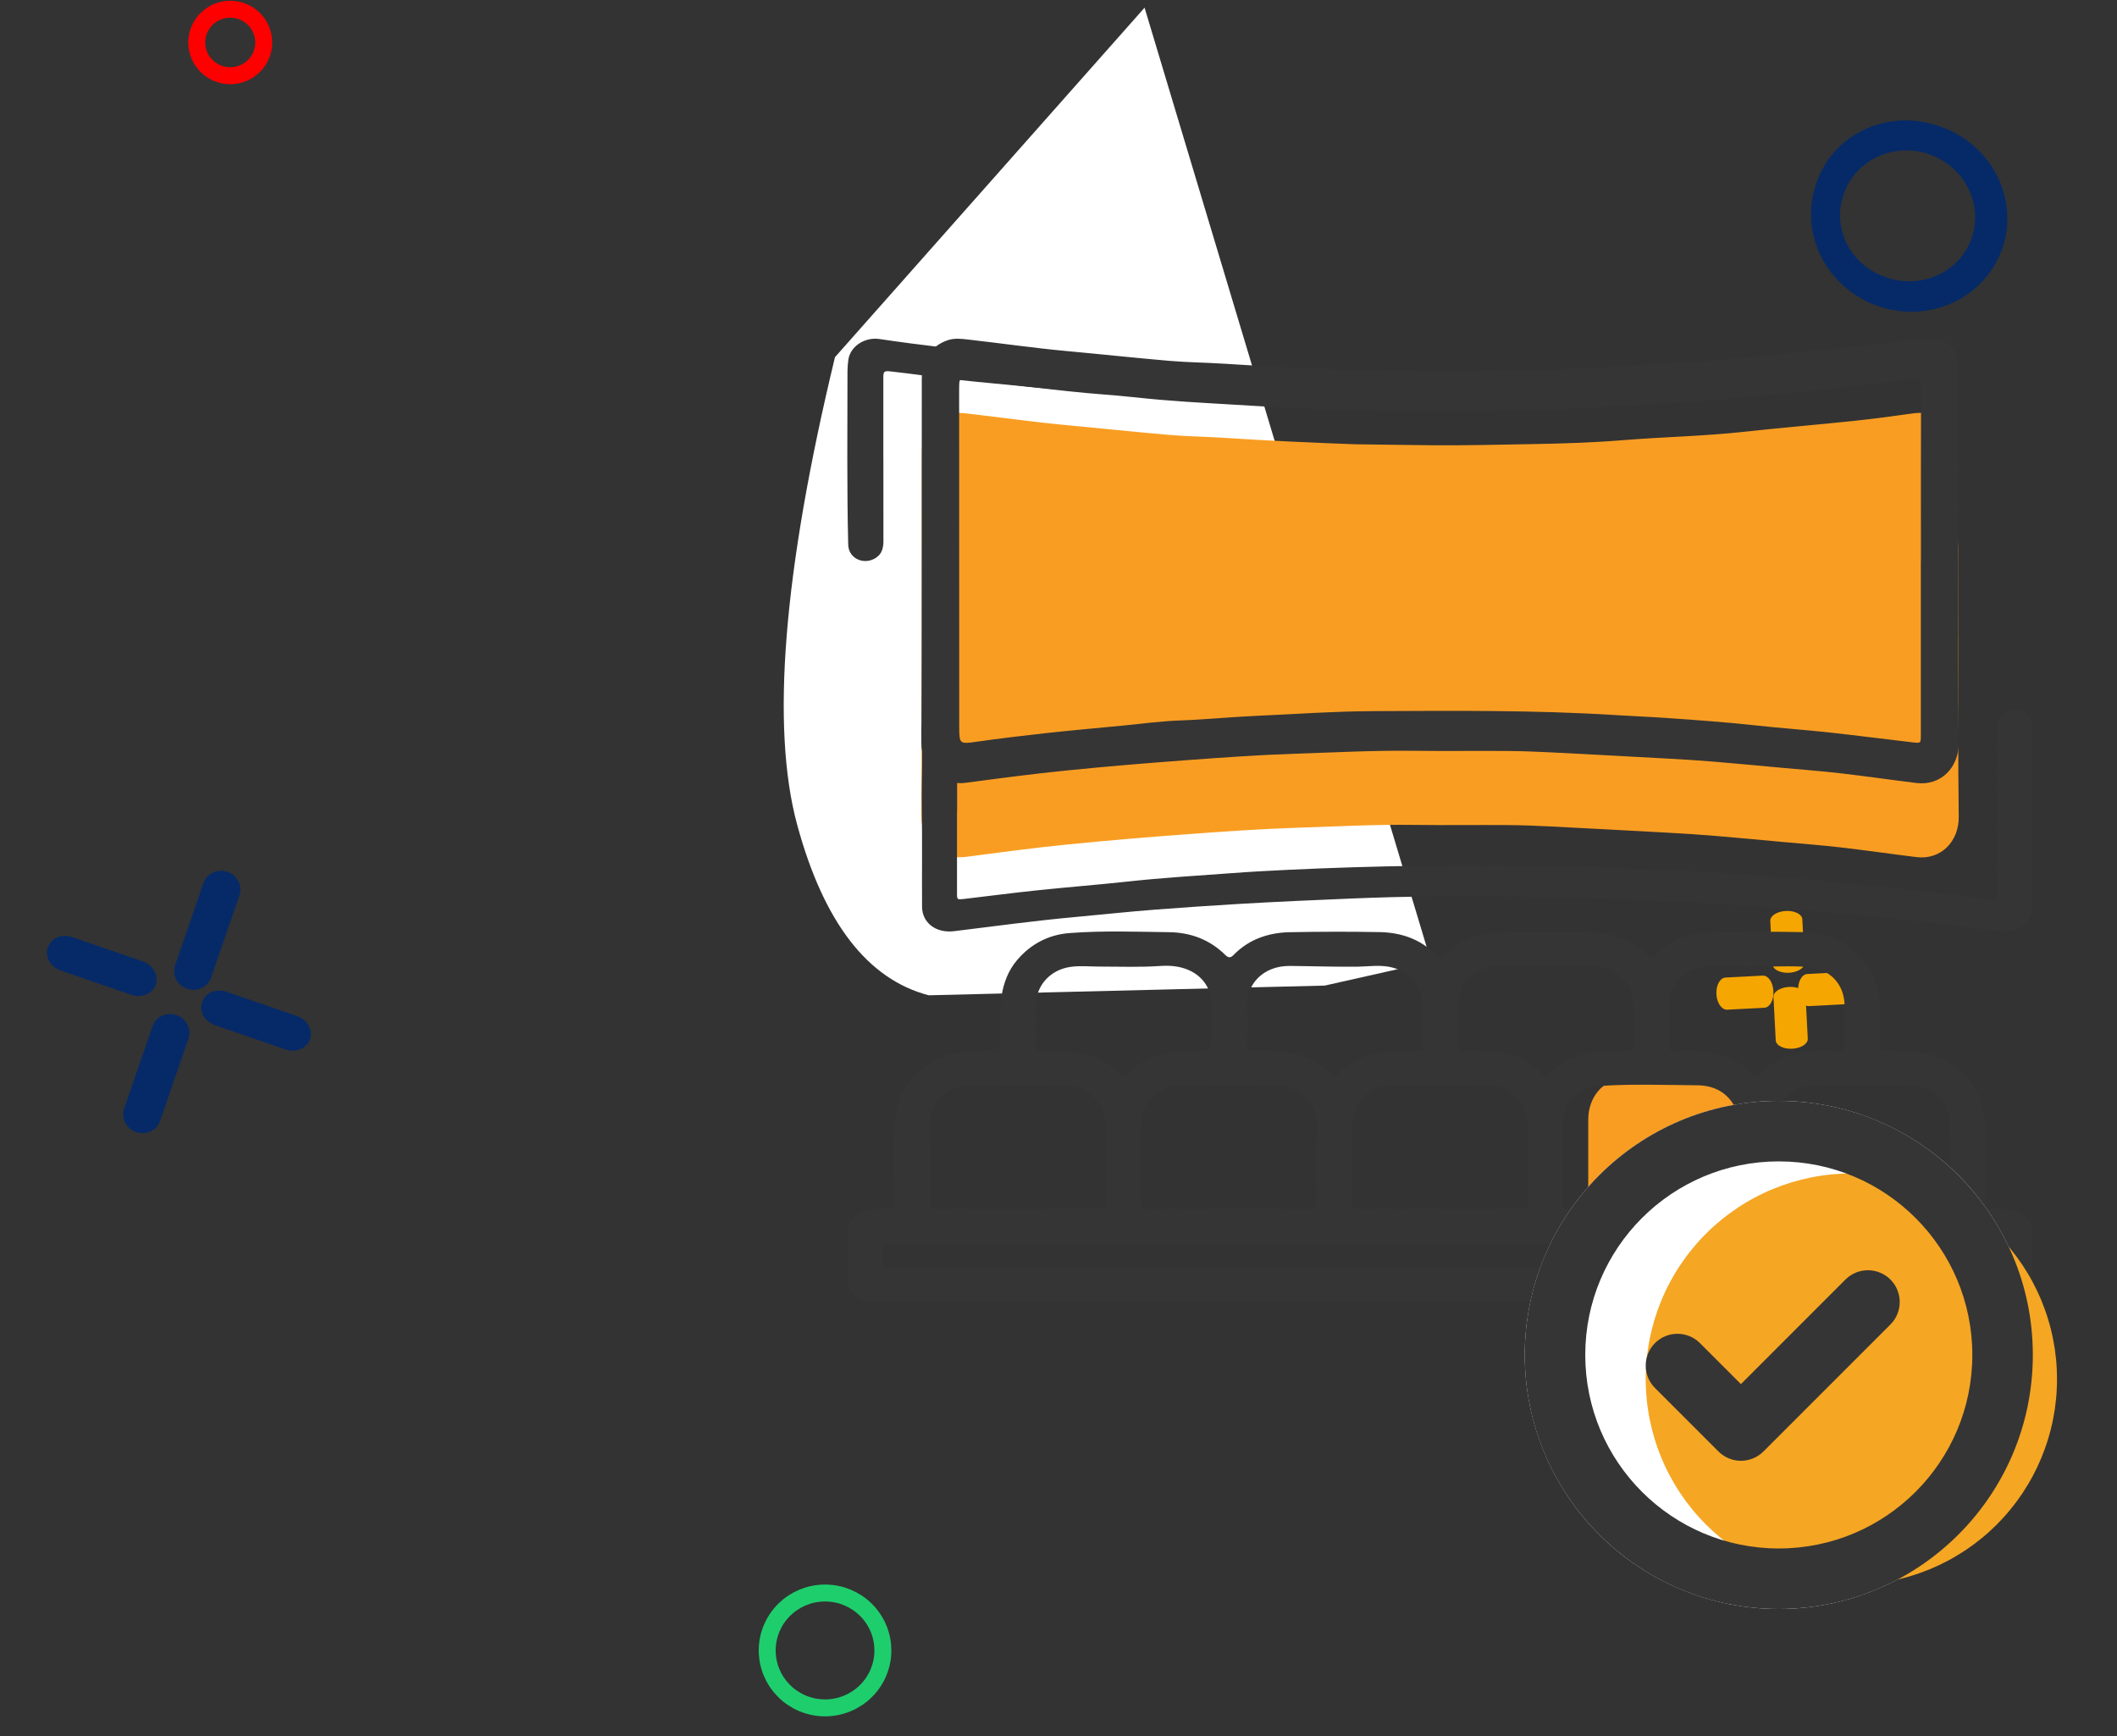 <?xml version="1.0" encoding="utf-8" ?>
<svg xmlns="http://www.w3.org/2000/svg" xmlns:xlink="http://www.w3.org/1999/xlink" width="50" height="41">
	<rect width="100%" height="100%" fill="#333333" stroke="none"/>
	<path fill="#062A67" transform="matrix(-0.946 -0.326 0.326 -0.946 46.561 7.989)" d="M2.436 4.483C1.486 4.526 0.605 4.008 0.21 3.174C-0.185 2.34 -0.013 1.358 0.643 0.695C1.299 0.032 2.308 -0.18 3.191 0.161C4.073 0.501 4.652 1.326 4.652 2.243C4.68 3.45 3.689 4.452 2.436 4.483L2.436 4.483ZM2.436 0.705C1.784 0.675 1.179 1.031 0.908 1.603C0.638 2.176 0.755 2.849 1.205 3.304C1.656 3.76 2.348 3.905 2.954 3.671C3.56 3.437 3.957 2.872 3.957 2.243C3.976 1.413 3.296 0.726 2.436 0.705L2.436 0.705Z"/>
	<path fill="#062A67" transform="matrix(-0.946 -0.326 0.326 -0.946 6.212 27.77)" d="M3.617 2.467L3.617 0.454C3.624 0.294 3.54 0.143 3.398 0.061C3.256 -0.02 3.08 -0.02 2.938 0.061C2.796 0.143 2.712 0.294 2.719 0.454L2.719 2.467C2.712 2.627 2.796 2.778 2.938 2.86C3.08 2.942 3.256 2.942 3.398 2.86C3.54 2.778 3.624 2.627 3.617 2.467L3.617 2.467ZM3.581 6.056L3.581 4.044C3.588 3.884 3.504 3.733 3.362 3.651C3.22 3.569 3.044 3.569 2.902 3.651C2.76 3.733 2.676 3.884 2.683 4.044L2.683 6.056C2.676 6.216 2.76 6.367 2.902 6.449C3.044 6.531 3.22 6.531 3.362 6.449C3.504 6.367 3.588 6.216 3.581 6.056L3.581 6.056ZM6.557 3.443C6.563 3.218 6.361 3.031 6.105 3.026L4.314 3.026C4.061 3.037 3.863 3.22 3.863 3.443C3.863 3.666 4.061 3.849 4.314 3.86L6.105 3.86C6.361 3.855 6.563 3.668 6.557 3.443L6.557 3.443ZM2.694 3.409C2.7 3.184 2.498 2.998 2.243 2.992L0.45 2.992C0.198 3.003 0 3.187 0 3.409C0 3.632 0.198 3.815 0.45 3.827L2.24 3.827C2.363 3.824 2.48 3.779 2.565 3.701C2.65 3.623 2.697 3.518 2.694 3.41L2.694 3.409Z"/>
	<path fill="#F6A600" transform="matrix(0.999 -0.052 0.052 0.999 40.441 21.605)" d="M2.118 1.233L2.118 0.227C2.124 0.147 2.053 0.072 1.934 0.031C1.814 -0.01 1.665 -0.01 1.545 0.031C1.425 0.072 1.354 0.147 1.36 0.227L1.36 1.233C1.354 1.313 1.425 1.389 1.545 1.43C1.665 1.471 1.814 1.471 1.934 1.43C2.053 1.389 2.124 1.313 2.118 1.233L2.118 1.233ZM2.1 3.028L2.1 2.022C2.106 1.942 2.035 1.867 1.915 1.826C1.796 1.785 1.646 1.785 1.527 1.826C1.407 1.867 1.336 1.942 1.342 2.022L1.342 3.028C1.336 3.108 1.407 3.184 1.527 3.225C1.646 3.266 1.796 3.266 1.915 3.225C2.035 3.184 2.106 3.108 2.1 3.028L2.1 3.028ZM3.279 1.892C3.282 1.688 3.181 1.518 3.053 1.513L2.157 1.513C2.031 1.523 1.932 1.69 1.932 1.893C1.932 2.095 2.031 2.262 2.157 2.272L3.053 2.272C3.18 2.267 3.282 2.097 3.279 1.893L3.279 1.892ZM1.347 1.876C1.35 1.671 1.249 1.501 1.121 1.496L0.225 1.496C0.099 1.506 3.6379788e-12 1.673 3.6379788e-12 1.876C3.6379788e-12 2.078 0.099 2.245 0.225 2.256L1.12 2.256C1.182 2.253 1.24 2.212 1.283 2.141C1.325 2.07 1.348 1.975 1.347 1.876L1.347 1.876Z"/>
	<path fill="none" stroke="#1ECE6D" stroke-width="0.4" stroke-miterlimit="5" transform="translate(18.12 37.623)" d="M2.732 1.356Q2.732 1.423 2.726 1.489Q2.719 1.556 2.706 1.621Q2.693 1.686 2.673 1.75Q2.654 1.814 2.628 1.875Q2.603 1.937 2.571 1.996Q2.539 2.055 2.502 2.11Q2.465 2.165 2.422 2.217Q2.38 2.268 2.332 2.315Q2.285 2.363 2.233 2.405Q2.181 2.447 2.125 2.484Q2.069 2.521 2.01 2.553Q1.951 2.584 1.889 2.609Q1.827 2.635 1.763 2.654Q1.699 2.674 1.633 2.687Q1.567 2.7 1.5 2.706Q1.433 2.713 1.366 2.713Q1.299 2.713 1.232 2.706Q1.165 2.7 1.1 2.687Q1.034 2.674 0.97 2.654Q0.905 2.635 0.843 2.609Q0.781 2.584 0.722 2.553Q0.663 2.521 0.607 2.484Q0.551 2.447 0.499 2.405Q0.448 2.363 0.4 2.315Q0.353 2.268 0.31 2.217Q0.268 2.165 0.23 2.11Q0.193 2.055 0.161 1.996Q0.13 1.937 0.104 1.875Q0.078 1.814 0.059 1.75Q0.039 1.686 0.026 1.621Q0.013 1.556 0.007 1.489Q0 1.423 0 1.356Q0 1.29 0.007 1.223Q0.013 1.157 0.026 1.092Q0.039 1.026 0.059 0.963Q0.078 0.899 0.104 0.837Q0.13 0.776 0.161 0.717Q0.193 0.658 0.23 0.603Q0.268 0.547 0.31 0.496Q0.353 0.444 0.4 0.397Q0.448 0.35 0.499 0.308Q0.551 0.266 0.607 0.229Q0.663 0.192 0.722 0.16Q0.781 0.129 0.843 0.103Q0.905 0.078 0.97 0.058Q1.034 0.039 1.1 0.026Q1.165 0.013 1.232 0.007Q1.299 0 1.366 0Q1.433 0 1.5 0.007Q1.567 0.013 1.633 0.026Q1.699 0.039 1.763 0.058Q1.827 0.078 1.889 0.103Q1.951 0.129 2.01 0.16Q2.069 0.192 2.125 0.229Q2.181 0.266 2.233 0.308Q2.285 0.35 2.332 0.397Q2.38 0.444 2.422 0.496Q2.465 0.547 2.502 0.603Q2.539 0.658 2.571 0.717Q2.603 0.776 2.628 0.837Q2.654 0.899 2.673 0.963Q2.693 1.026 2.706 1.092Q2.719 1.157 2.726 1.223Q2.732 1.29 2.732 1.356Z"/>
	<path fill="none" stroke="red" stroke-width="0.4" stroke-miterlimit="5" transform="translate(4.647 0.218)" d="M1.582 0.785Q1.582 0.863 1.567 0.938Q1.551 1.014 1.522 1.086Q1.492 1.157 1.449 1.222Q1.405 1.286 1.35 1.341Q1.295 1.395 1.23 1.438Q1.166 1.481 1.094 1.511Q1.022 1.54 0.945 1.555Q0.869 1.571 0.791 1.571Q0.713 1.571 0.637 1.555Q0.56 1.54 0.488 1.511Q0.416 1.481 0.352 1.438Q0.287 1.395 0.232 1.341Q0.177 1.286 0.133 1.222Q0.09 1.157 0.06 1.086Q0.03 1.014 0.015 0.938Q0 0.863 0 0.785Q0 0.708 0.015 0.632Q0.03 0.556 0.06 0.485Q0.09 0.413 0.133 0.349Q0.177 0.285 0.232 0.23Q0.287 0.175 0.352 0.132Q0.416 0.089 0.488 0.06Q0.56 0.03 0.637 0.015Q0.713 0 0.791 0Q0.869 0 0.945 0.015Q1.022 0.03 1.094 0.06Q1.166 0.089 1.23 0.132Q1.295 0.175 1.35 0.23Q1.405 0.285 1.449 0.349Q1.492 0.413 1.522 0.485Q1.551 0.556 1.567 0.632Q1.582 0.708 1.582 0.785Z"/>
	<path fill="white" transform="matrix(0.259 0.966 -0.966 0.259 27.71 9.53674e-07)" d="M0 0.701L23.512 0L23.407 2.571L21.206 11.665C20.467 12.961 18.904 13.613 16.516 13.622C14.129 13.63 10.649 12.39 6.078 9.9L0 0.701Z" fill-rule="evenodd"/>
	<path fill="#F99D22" transform="translate(37.512 25.5)" d="M2.719 0L0.781 0C0.35 0 0 0.419 0 0.937L0 3.5L3.5 3.5L3.5 0.937C3.5 0.419 3.15 0 2.719 0" fill-rule="evenodd"/>
	<path fill="#F99D22" transform="translate(21.762 9.75)" d="M24.493 5.269C24.493 6.692 24.48 8.116 24.5 9.538C24.508 10.121 24.081 10.562 23.506 10.493C22.906 10.42 22.307 10.332 21.706 10.263C21.245 10.21 20.781 10.175 20.319 10.133C19.775 10.083 19.23 10.031 18.686 9.986C18.339 9.957 17.991 9.937 17.643 9.917C16.711 9.866 15.778 9.815 14.846 9.768C14.503 9.751 14.159 9.738 13.816 9.736C13.085 9.731 12.353 9.742 11.622 9.732C10.697 9.72 9.773 9.77 8.849 9.8C7.989 9.829 7.129 9.889 6.27 9.953C5.315 10.023 4.361 10.103 3.408 10.199C2.618 10.279 1.831 10.384 1.044 10.488C0.492 10.562 -0.003 10.147 0 9.547C0.013 6.686 0.007 3.824 0.009 0.963C0.009 0.496 0.22 0.176 0.613 0.038C0.774 -0.019 0.939 0 1.102 0.019C1.871 0.106 2.638 0.217 3.409 0.289C4.228 0.364 5.046 0.453 5.865 0.522C6.304 0.56 6.745 0.563 7.184 0.592C8.189 0.659 9.194 0.704 10.199 0.741C10.224 0.742 10.248 0.743 10.272 0.743C10.877 0.75 11.482 0.761 12.087 0.766C12.861 0.772 13.636 0.752 14.41 0.739C15.131 0.726 15.853 0.704 16.571 0.646C17.526 0.568 18.484 0.552 19.438 0.447C20.303 0.352 21.171 0.28 22.037 0.189C22.489 0.141 22.941 0.082 23.391 0.017C23.862 -0.052 24.211 0.107 24.402 0.494C24.473 0.639 24.493 0.793 24.492 0.955C24.491 2.393 24.491 3.831 24.491 5.269L24.493 5.269Z" fill-rule="evenodd"/>
	<path fill="#353535" transform="translate(20.012 22)" d="M19.413 2.17L19.415 2.17C19.415 2.293 19.414 2.415 19.415 2.538C19.416 2.861 19.368 2.832 19.713 2.818C20.348 2.794 20.926 2.912 21.39 3.365C21.452 3.426 21.5 3.415 21.559 3.353C21.773 3.126 22.044 2.988 22.345 2.898C22.692 2.795 23.049 2.823 23.403 2.822C23.513 2.822 23.557 2.79 23.555 2.679C23.55 2.373 23.557 2.066 23.555 1.76C23.55 1.224 23.192 0.864 22.633 0.833C22.092 0.802 21.551 0.846 21.01 0.832C20.761 0.826 20.513 0.804 20.261 0.832C19.786 0.885 19.429 1.236 19.413 1.697C19.408 1.855 19.413 2.012 19.413 2.17M13.583 2.201L13.582 2.201C13.582 2.039 13.587 1.877 13.581 1.716C13.565 1.26 13.242 0.91 12.782 0.831C12.541 0.79 12.302 0.826 12.061 0.83C11.525 0.838 10.989 0.817 10.452 0.813C9.8 0.809 9.416 1.265 9.439 1.796C9.452 2.088 9.449 2.382 9.442 2.675C9.44 2.795 9.486 2.828 9.602 2.822C9.742 2.815 9.884 2.82 10.025 2.823C10.559 2.832 11.037 2.981 11.42 3.355C11.492 3.425 11.538 3.419 11.608 3.35C11.897 3.063 12.254 2.905 12.662 2.842C12.906 2.805 13.152 2.826 13.397 2.821C13.582 2.818 13.582 2.82 13.583 2.648C13.584 2.499 13.583 2.35 13.583 2.201M14.423 2.203C14.423 2.203 14.422 2.203 14.421 2.203C14.421 2.365 14.423 2.527 14.421 2.689C14.419 2.782 14.458 2.824 14.559 2.821C14.736 2.817 14.913 2.819 15.091 2.821C15.596 2.826 16.034 2.992 16.389 3.342C16.47 3.422 16.513 3.417 16.594 3.342C16.894 3.065 17.25 2.892 17.667 2.841C17.921 2.81 18.175 2.823 18.43 2.823C18.535 2.823 18.579 2.785 18.579 2.686C18.58 2.327 18.589 1.968 18.553 1.61C18.515 1.23 18.195 0.907 17.807 0.835C17.57 0.791 17.336 0.827 17.1 0.829C16.546 0.833 15.991 0.822 15.437 0.815C14.856 0.808 14.485 1.142 14.426 1.691C14.408 1.86 14.423 2.032 14.423 2.203M4.45 2.148C4.45 2.365 4.453 2.532 4.449 2.698C4.446 2.789 4.485 2.825 4.578 2.823C4.723 2.82 4.869 2.82 5.014 2.823C5.556 2.834 6.049 2.965 6.435 3.357C6.511 3.436 6.56 3.402 6.625 3.341C6.924 3.059 7.283 2.896 7.698 2.842C7.952 2.809 8.207 2.826 8.461 2.822C8.541 2.82 8.591 2.805 8.592 2.714C8.596 2.386 8.617 2.057 8.608 1.73C8.595 1.247 8.275 0.911 7.781 0.828C7.65 0.806 7.518 0.805 7.387 0.814C6.91 0.847 6.432 0.828 5.954 0.828C5.728 0.829 5.502 0.802 5.274 0.835C4.873 0.891 4.56 1.164 4.476 1.544C4.428 1.762 4.459 1.981 4.45 2.148M13.993 6.556L13.993 6.558C14.635 6.558 15.277 6.556 15.918 6.559C16.016 6.559 16.069 6.541 16.068 6.43C16.064 5.808 16.073 5.186 16.064 4.564C16.056 4.03 15.649 3.634 15.106 3.628C14.368 3.621 13.631 3.62 12.894 3.628C12.322 3.634 11.931 4.027 11.931 4.575C11.932 5.184 11.936 5.793 11.931 6.402C11.931 6.523 11.969 6.559 12.095 6.558C12.727 6.553 13.36 6.556 13.993 6.556M4.016 6.555C4.662 6.555 5.308 6.554 5.954 6.556C6.055 6.557 6.102 6.533 6.101 6.424C6.097 5.807 6.1 5.19 6.098 4.573C6.098 4.436 6.07 4.303 6.009 4.178C5.816 3.789 5.478 3.63 5.049 3.627C4.384 3.623 3.72 3.624 3.056 3.628C2.92 3.629 2.781 3.639 2.651 3.67C2.201 3.777 1.928 4.141 1.946 4.625C1.969 5.212 1.955 5.798 1.957 6.385C1.957 6.515 1.992 6.56 2.133 6.558C2.761 6.552 3.388 6.556 4.016 6.555M9.008 6.556C9.636 6.556 10.264 6.556 10.891 6.555C11.074 6.555 11.073 6.552 11.075 6.38C11.083 5.821 11.056 5.261 11.09 4.701C11.098 4.572 11.082 4.437 11.052 4.31C10.953 3.897 10.561 3.629 10.057 3.627C9.366 3.624 8.674 3.624 7.983 3.628C7.829 3.628 7.673 3.64 7.529 3.701C7.142 3.863 6.943 4.158 6.935 4.554C6.922 5.166 6.936 5.779 6.929 6.392C6.928 6.529 6.979 6.56 7.112 6.558C7.744 6.552 8.376 6.556 9.008 6.556M18.958 6.555C19.59 6.555 20.222 6.556 20.855 6.555C21.045 6.555 21.042 6.553 21.045 6.374C21.052 5.797 21.027 5.219 21.061 4.641C21.071 4.455 21.04 4.267 20.938 4.097C20.746 3.776 20.439 3.634 20.075 3.632C19.307 3.626 18.537 3.596 17.77 3.648C17.25 3.684 16.905 4.05 16.903 4.554C16.901 5.166 16.907 5.779 16.902 6.392C16.901 6.518 16.944 6.559 17.074 6.558C17.702 6.553 18.33 6.556 18.958 6.555M23.957 6.555L23.957 6.558C24.594 6.558 25.23 6.555 25.867 6.561C25.995 6.562 26.043 6.528 26.042 6.399C26.036 5.786 26.042 5.173 26.039 4.561C26.035 4.025 25.647 3.637 25.089 3.629C24.371 3.619 23.652 3.622 22.933 3.627C22.225 3.632 21.886 4.111 21.889 4.644C21.892 5.23 21.883 5.816 21.894 6.402C21.896 6.524 21.937 6.558 22.06 6.558C22.692 6.553 23.325 6.555 23.957 6.555M13.986 7.945C18.288 7.945 22.59 7.945 26.892 7.945C26.942 7.945 26.992 7.943 27.042 7.943C27.121 7.944 27.159 7.908 27.157 7.831C27.156 7.743 27.157 7.655 27.157 7.568C27.157 7.381 27.157 7.381 26.959 7.381C18.36 7.381 9.76 7.381 1.161 7.381C1.093 7.381 1.024 7.383 0.956 7.381C0.874 7.379 0.842 7.418 0.843 7.494C0.845 7.586 0.843 7.678 0.843 7.77C0.843 7.944 0.844 7.945 1.026 7.945C5.346 7.945 9.666 7.945 13.986 7.945M14.01 8.75C9.594 8.75 5.178 8.75 0.763 8.75C0.699 8.75 0.635 8.751 0.572 8.748C0.238 8.735 0.021 8.543 0.01 8.222C-0.003 7.85 -0.004 7.477 0.01 7.105C0.024 6.759 0.238 6.575 0.613 6.557C0.727 6.552 0.841 6.55 0.954 6.557C1.069 6.564 1.103 6.52 1.102 6.412C1.097 5.922 1.099 5.431 1.098 4.941C1.097 4.708 1.112 4.477 1.155 4.248C1.296 3.493 1.959 2.913 2.749 2.842C2.99 2.82 3.231 2.82 3.471 2.824C3.58 2.825 3.611 2.789 3.613 2.687C3.619 2.306 3.583 1.925 3.64 1.545C3.687 1.222 3.799 0.92 4.015 0.669C4.332 0.3 4.746 0.075 5.245 0.037C6.031 -0.024 6.819 0.006 7.606 0.016C8.116 0.023 8.568 0.197 8.929 0.555C8.998 0.623 9.052 0.628 9.122 0.555C9.483 0.184 9.944 0.026 10.457 0.016C11.162 0.003 11.868 0.001 12.574 0.014C13.082 0.024 13.54 0.181 13.898 0.547C13.98 0.629 14.03 0.631 14.115 0.545C14.485 0.17 14.959 0.022 15.482 0.015C16.169 0.005 16.857 0.002 17.544 0.014C18.057 0.023 18.519 0.181 18.885 0.544C18.973 0.631 19.024 0.628 19.112 0.538C19.473 0.166 19.94 0.023 20.453 0.015C21.149 0.004 21.846 0 22.542 0.014C23.464 0.032 24.177 0.593 24.349 1.411C24.409 1.697 24.387 1.987 24.39 2.276C24.391 2.407 24.395 2.539 24.389 2.67C24.383 2.782 24.427 2.826 24.547 2.825C24.769 2.823 24.992 2.822 25.215 2.839C26.092 2.907 26.859 3.588 26.872 4.6C26.88 5.196 26.874 5.792 26.875 6.387C26.875 6.551 26.88 6.554 27.053 6.556C27.194 6.558 27.336 6.55 27.475 6.569C27.804 6.612 27.981 6.795 27.991 7.114C28.002 7.481 28.003 7.85 27.991 8.217C27.981 8.544 27.757 8.741 27.42 8.749C27.356 8.751 27.293 8.75 27.229 8.75C22.822 8.75 18.416 8.75 14.01 8.75" fill-rule="evenodd"/>
	<path fill="#353535" transform="translate(21.762 8)" d="M23.605 5.255L23.607 5.255C23.607 3.873 23.605 2.491 23.61 1.109C23.61 0.961 23.553 0.934 23.435 0.949C23.157 0.984 22.878 1.012 22.6 1.05C21.803 1.159 21.005 1.245 20.205 1.313C19.424 1.38 18.646 1.473 17.862 1.51C16.949 1.552 16.038 1.628 15.124 1.66C14.713 1.675 14.301 1.674 13.89 1.691C12.476 1.747 11.063 1.713 9.65 1.672C8.717 1.645 7.785 1.579 6.853 1.526C6.452 1.504 6.052 1.476 5.652 1.443C5.208 1.405 4.766 1.35 4.323 1.318C3.743 1.276 3.167 1.206 2.59 1.142C2.086 1.086 1.583 1.012 1.078 0.95C0.907 0.929 0.895 0.945 0.892 1.124C0.891 1.149 0.891 1.175 0.891 1.201C0.892 3.842 0.893 6.482 0.893 9.123C0.894 9.584 0.891 9.576 1.325 9.515C1.861 9.439 2.399 9.374 2.938 9.315C3.539 9.249 4.142 9.196 4.744 9.138C5.196 9.094 5.648 9.032 6.102 9.016C6.702 8.994 7.299 8.934 7.898 8.907C8.826 8.866 9.753 8.799 10.682 8.795C12.58 8.786 14.478 8.769 16.373 8.887C16.793 8.914 17.214 8.93 17.634 8.959C18.314 9.007 18.994 9.055 19.673 9.129C20.25 9.193 20.829 9.233 21.406 9.295C22.079 9.368 22.751 9.456 23.424 9.534C23.605 9.555 23.605 9.551 23.605 9.354C23.605 7.988 23.605 6.621 23.605 5.255L23.605 5.255ZM24.493 5.27C24.493 6.692 24.48 8.116 24.5 9.538C24.508 10.121 24.081 10.562 23.506 10.493C22.906 10.42 22.307 10.332 21.706 10.263C21.245 10.21 20.781 10.175 20.319 10.133C19.774 10.083 19.23 10.031 18.686 9.986C18.339 9.957 17.991 9.936 17.643 9.917C16.711 9.866 15.778 9.815 14.846 9.768C14.503 9.751 14.159 9.738 13.816 9.736C13.084 9.731 12.353 9.741 11.622 9.732C10.697 9.72 9.773 9.77 8.849 9.8C7.989 9.829 7.129 9.889 6.27 9.953C5.315 10.023 4.361 10.103 3.408 10.199C2.618 10.279 1.831 10.383 1.044 10.488C0.492 10.562 -0.003 10.147 1.0749925e-05 9.547C0.012 6.686 0.007 3.824 0.009 0.963C0.009 0.497 0.22 0.176 0.613 0.038C0.774 -0.019 0.939 0 1.102 0.019C1.871 0.106 2.638 0.217 3.409 0.289C4.228 0.364 5.046 0.453 5.865 0.523C6.304 0.56 6.745 0.563 7.184 0.592C8.189 0.659 9.194 0.704 10.199 0.741C10.224 0.742 10.248 0.743 10.272 0.743C10.877 0.75 11.482 0.761 12.087 0.766C12.861 0.772 13.636 0.752 14.41 0.739C15.131 0.726 15.853 0.704 16.571 0.646C17.526 0.568 18.484 0.552 19.437 0.447C20.303 0.352 21.171 0.28 22.037 0.189C22.489 0.141 22.941 0.082 23.391 0.016C23.861 -0.052 24.211 0.107 24.402 0.494C24.473 0.639 24.493 0.793 24.492 0.954C24.491 2.393 24.491 3.831 24.491 5.27L24.493 5.27Z" fill-rule="evenodd"/>
	<path fill="#353535" transform="translate(20.012 8)" d="M0.852 2.866C0.852 3.506 0.852 4.146 0.853 4.786C0.853 4.858 0.844 4.928 0.82 4.996C0.772 5.137 0.614 5.242 0.447 5.25C0.28 5.257 0.129 5.172 0.061 5.032C0.032 4.974 0.022 4.911 0.021 4.847C-0.012 3.485 0.004 2.123 0.004 0.761C0.004 0.674 0.013 0.587 0.024 0.501C0.065 0.188 0.402 -0.045 0.759 0.007C1.76 0.156 2.766 0.268 3.774 0.369C4.377 0.43 4.981 0.48 5.586 0.528C6.191 0.576 6.797 0.608 7.401 0.656C7.857 0.693 8.314 0.711 8.771 0.731C10.134 0.791 11.498 0.838 12.863 0.832C13.571 0.829 14.279 0.84 14.987 0.824C15.87 0.804 16.753 0.773 17.636 0.729C18.509 0.686 19.381 0.629 20.252 0.564C21.091 0.502 21.929 0.424 22.766 0.339C23.689 0.246 24.607 0.127 25.526 0.01C25.898 -0.038 26.217 0.209 26.231 0.545C26.254 1.11 26.248 1.674 26.249 2.239C26.249 3.053 26.25 3.866 26.25 4.68C26.25 4.786 26.244 4.893 26.207 4.996C26.15 5.156 25.998 5.251 25.81 5.25C25.642 5.249 25.494 5.151 25.436 5C25.4 4.909 25.399 4.815 25.399 4.72C25.399 3.456 25.399 2.192 25.399 0.928C25.399 0.767 25.386 0.753 25.208 0.775C24.455 0.87 23.702 0.969 22.945 1.042C22.401 1.094 21.856 1.15 21.311 1.198C20.585 1.261 19.86 1.325 19.133 1.378C18.65 1.414 18.165 1.436 17.681 1.458C16.513 1.509 15.344 1.54 14.175 1.564C13.049 1.587 11.925 1.55 10.801 1.545C10.185 1.543 9.568 1.515 8.954 1.478C8.023 1.423 7.09 1.384 6.161 1.302C5.503 1.245 4.845 1.191 4.188 1.126C3.409 1.049 2.629 0.987 1.855 0.876C1.587 0.837 1.317 0.807 1.048 0.775C0.867 0.753 0.851 0.766 0.851 0.923C0.851 1.571 0.851 2.218 0.851 2.866L0.852 2.866Z" fill-rule="evenodd"/>
	<path fill="#353535" transform="translate(21.762 16.75)" d="M0.841 2.414C0.841 3.058 0.841 3.703 0.841 4.347C0.841 4.498 0.842 4.5 1.014 4.48C1.589 4.413 2.162 4.337 2.738 4.277C3.449 4.202 4.162 4.147 4.872 4.07C5.691 3.98 6.514 3.932 7.335 3.871C7.777 3.838 8.221 3.814 8.664 3.793C10.735 3.694 12.807 3.668 14.88 3.701C15.854 3.716 16.828 3.764 17.801 3.807C18.698 3.846 19.591 3.917 20.485 3.984C21.175 4.036 21.862 4.124 22.552 4.183C23.468 4.26 24.376 4.385 25.288 4.493C25.378 4.503 25.427 4.492 25.412 4.396C25.398 4.307 25.397 4.215 25.397 4.124C25.395 2.926 25.395 1.728 25.394 0.53C25.394 0.451 25.398 0.372 25.419 0.294C25.467 0.117 25.647 -0.009 25.841 0C26.044 0.01 26.202 0.139 26.225 0.326C26.266 0.665 26.247 1.005 26.235 1.345C26.231 1.456 26.245 1.565 26.245 1.676C26.244 2.649 26.246 3.621 26.246 4.594C26.246 4.974 26.008 5.229 25.641 5.248C25.439 5.259 25.243 5.218 25.047 5.192C24.178 5.075 23.308 4.969 22.433 4.891C21.856 4.84 21.28 4.781 20.703 4.734C20.112 4.686 19.521 4.645 18.929 4.609C17.821 4.542 16.712 4.495 15.602 4.46C14.423 4.422 13.244 4.414 12.065 4.423C11.444 4.427 10.823 4.444 10.202 4.469C9.292 4.507 8.383 4.546 7.474 4.6C6.827 4.639 6.181 4.682 5.536 4.732C4.9 4.78 4.266 4.85 3.63 4.908C2.675 4.995 1.726 5.125 0.774 5.242C0.346 5.295 0.017 5.046 0.015 4.664C0.011 3.861 0.021 3.059 0.009 2.256C0.001 1.699 0.037 1.142 0.001 0.585C-0.004 0.499 0.007 0.411 0.018 0.325C0.041 0.146 0.198 0.014 0.393 0.003C0.584 -0.008 0.778 0.121 0.819 0.292C0.836 0.361 0.843 0.433 0.843 0.504C0.845 1.141 0.844 1.777 0.844 2.414L0.841 2.414Z" fill-rule="evenodd"/>
	<path fill="white" transform="translate(36.012 26)" d="M12 6Q12 6.147 11.993 6.294Q11.986 6.442 11.971 6.588Q11.957 6.735 11.935 6.88Q11.913 7.026 11.885 7.171Q11.856 7.315 11.82 7.458Q11.784 7.601 11.742 7.742Q11.699 7.883 11.649 8.021Q11.6 8.16 11.543 8.296Q11.487 8.432 11.424 8.565Q11.361 8.698 11.292 8.828Q11.222 8.958 11.146 9.085Q11.071 9.211 10.989 9.333Q10.907 9.456 10.819 9.574Q10.732 9.693 10.638 9.806Q10.545 9.92 10.446 10.029Q10.347 10.138 10.243 10.243Q10.138 10.347 10.029 10.446Q9.92 10.545 9.806 10.638Q9.693 10.732 9.574 10.819Q9.456 10.907 9.333 10.989Q9.211 11.071 9.085 11.146Q8.958 11.222 8.828 11.292Q8.698 11.361 8.565 11.424Q8.432 11.487 8.296 11.543Q8.16 11.6 8.021 11.649Q7.883 11.699 7.742 11.742Q7.601 11.784 7.458 11.82Q7.315 11.856 7.171 11.885Q7.026 11.913 6.88 11.935Q6.735 11.957 6.588 11.971Q6.442 11.986 6.294 11.993Q6.147 12 6 12Q5.853 12 5.706 11.993Q5.558 11.986 5.412 11.971Q5.265 11.957 5.12 11.935Q4.974 11.913 4.829 11.885Q4.685 11.856 4.542 11.82Q4.399 11.784 4.258 11.742Q4.117 11.699 3.979 11.649Q3.84 11.6 3.704 11.543Q3.568 11.487 3.435 11.424Q3.302 11.361 3.172 11.292Q3.042 11.222 2.915 11.146Q2.789 11.071 2.667 10.989Q2.544 10.907 2.426 10.819Q2.307 10.732 2.194 10.638Q2.08 10.545 1.971 10.446Q1.862 10.347 1.757 10.243Q1.653 10.138 1.554 10.029Q1.455 9.92 1.362 9.806Q1.268 9.693 1.181 9.574Q1.093 9.456 1.011 9.333Q0.929 9.211 0.854 9.085Q0.778 8.958 0.708 8.828Q0.639 8.698 0.576 8.565Q0.513 8.432 0.457 8.296Q0.4 8.16 0.351 8.021Q0.301 7.883 0.258 7.742Q0.216 7.601 0.18 7.458Q0.144 7.315 0.115 7.171Q0.087 7.026 0.065 6.88Q0.043 6.735 0.029 6.588Q0.014 6.442 0.007 6.294Q0 6.147 0 6Q0 5.853 0.007 5.706Q0.014 5.558 0.029 5.412Q0.043 5.265 0.065 5.12Q0.087 4.974 0.115 4.829Q0.144 4.685 0.18 4.542Q0.216 4.399 0.258 4.258Q0.301 4.117 0.351 3.979Q0.4 3.84 0.457 3.704Q0.513 3.568 0.576 3.435Q0.639 3.302 0.708 3.172Q0.778 3.042 0.854 2.915Q0.929 2.789 1.011 2.667Q1.093 2.544 1.181 2.426Q1.268 2.307 1.362 2.194Q1.455 2.08 1.554 1.971Q1.653 1.862 1.757 1.757Q1.862 1.653 1.971 1.554Q2.08 1.455 2.194 1.362Q2.307 1.268 2.426 1.181Q2.544 1.093 2.667 1.011Q2.789 0.929 2.915 0.854Q3.042 0.778 3.172 0.708Q3.302 0.639 3.435 0.576Q3.568 0.513 3.704 0.457Q3.84 0.4 3.979 0.351Q4.117 0.301 4.258 0.258Q4.399 0.216 4.542 0.18Q4.685 0.144 4.829 0.115Q4.974 0.087 5.12 0.065Q5.265 0.043 5.412 0.029Q5.558 0.014 5.706 0.007Q5.853 0 6 0Q6.147 0 6.294 0.007Q6.442 0.014 6.588 0.029Q6.735 0.043 6.88 0.065Q7.026 0.087 7.171 0.115Q7.315 0.144 7.458 0.18Q7.601 0.216 7.742 0.258Q7.883 0.301 8.021 0.351Q8.16 0.4 8.296 0.457Q8.432 0.513 8.565 0.576Q8.698 0.639 8.828 0.708Q8.958 0.778 9.085 0.854Q9.211 0.929 9.333 1.011Q9.456 1.093 9.574 1.181Q9.693 1.268 9.806 1.362Q9.92 1.455 10.029 1.554Q10.138 1.653 10.243 1.757Q10.347 1.862 10.446 1.971Q10.545 2.08 10.638 2.194Q10.732 2.307 10.819 2.426Q10.907 2.544 10.989 2.667Q11.071 2.789 11.146 2.915Q11.222 3.042 11.292 3.172Q11.361 3.302 11.424 3.435Q11.487 3.568 11.543 3.704Q11.6 3.84 11.649 3.979Q11.699 4.117 11.742 4.258Q11.784 4.399 11.82 4.542Q11.856 4.685 11.885 4.829Q11.913 4.974 11.935 5.12Q11.957 5.265 11.971 5.412Q11.986 5.558 11.993 5.706Q12 5.853 12 6Z"/>
	<path fill="#F5A623" transform="translate(38.869 27.714)" d="M9.714 4.857Q9.714 4.976 9.708 5.095Q9.703 5.215 9.691 5.333Q9.679 5.452 9.662 5.57Q9.644 5.688 9.621 5.805Q9.598 5.922 9.569 6.037Q9.54 6.153 9.505 6.267Q9.471 6.381 9.43 6.493Q9.39 6.606 9.345 6.716Q9.299 6.826 9.248 6.934Q9.197 7.042 9.141 7.147Q9.085 7.252 9.023 7.354Q8.962 7.456 8.896 7.556Q8.829 7.655 8.758 7.751Q8.687 7.846 8.612 7.938Q8.536 8.031 8.456 8.119Q8.376 8.207 8.292 8.292Q8.207 8.376 8.119 8.456Q8.031 8.536 7.938 8.612Q7.846 8.687 7.751 8.758Q7.655 8.829 7.556 8.896Q7.456 8.962 7.354 9.023Q7.252 9.085 7.147 9.141Q7.042 9.197 6.934 9.248Q6.826 9.299 6.716 9.345Q6.606 9.39 6.493 9.43Q6.381 9.471 6.267 9.505Q6.153 9.54 6.037 9.569Q5.922 9.598 5.805 9.621Q5.688 9.644 5.57 9.662Q5.452 9.679 5.333 9.691Q5.215 9.703 5.095 9.708Q4.976 9.714 4.857 9.714Q4.738 9.714 4.619 9.708Q4.5 9.703 4.381 9.691Q4.262 9.679 4.144 9.662Q4.027 9.644 3.91 9.621Q3.793 9.598 3.677 9.569Q3.561 9.54 3.447 9.505Q3.333 9.471 3.221 9.43Q3.109 9.39 2.998 9.345Q2.888 9.299 2.78 9.248Q2.673 9.197 2.568 9.141Q2.462 9.085 2.36 9.023Q2.258 8.962 2.159 8.896Q2.06 8.829 1.964 8.758Q1.868 8.687 1.776 8.612Q1.684 8.536 1.595 8.456Q1.507 8.376 1.423 8.292Q1.338 8.207 1.258 8.119Q1.178 8.031 1.103 7.938Q1.027 7.846 0.956 7.751Q0.885 7.655 0.819 7.556Q0.752 7.456 0.691 7.354Q0.63 7.252 0.574 7.147Q0.517 7.042 0.466 6.934Q0.415 6.826 0.37 6.716Q0.324 6.606 0.284 6.493Q0.244 6.381 0.209 6.267Q0.175 6.153 0.146 6.037Q0.117 5.922 0.093 5.805Q0.07 5.688 0.053 5.57Q0.035 5.452 0.023 5.333Q0.012 5.215 0.006 5.095Q0 4.976 0 4.857Q0 4.738 0.006 4.619Q0.012 4.5 0.023 4.381Q0.035 4.262 0.053 4.144Q0.07 4.027 0.093 3.91Q0.117 3.793 0.146 3.677Q0.175 3.561 0.209 3.447Q0.244 3.333 0.284 3.221Q0.324 3.109 0.37 2.998Q0.415 2.888 0.466 2.78Q0.517 2.673 0.574 2.568Q0.63 2.462 0.691 2.36Q0.752 2.258 0.819 2.159Q0.885 2.06 0.956 1.964Q1.027 1.868 1.103 1.776Q1.178 1.684 1.258 1.595Q1.338 1.507 1.423 1.423Q1.507 1.338 1.595 1.258Q1.684 1.178 1.776 1.103Q1.868 1.027 1.964 0.956Q2.06 0.885 2.159 0.819Q2.258 0.752 2.36 0.691Q2.462 0.63 2.568 0.574Q2.673 0.517 2.78 0.466Q2.888 0.415 2.998 0.37Q3.109 0.324 3.221 0.284Q3.333 0.244 3.447 0.209Q3.561 0.175 3.677 0.146Q3.793 0.117 3.91 0.093Q4.027 0.07 4.144 0.053Q4.262 0.035 4.381 0.023Q4.5 0.012 4.619 0.006Q4.738 0 4.857 0Q4.976 0 5.095 0.006Q5.215 0.012 5.333 0.023Q5.452 0.035 5.57 0.053Q5.688 0.07 5.805 0.093Q5.922 0.117 6.037 0.146Q6.153 0.175 6.267 0.209Q6.381 0.244 6.493 0.284Q6.606 0.324 6.716 0.37Q6.826 0.415 6.934 0.466Q7.042 0.517 7.147 0.574Q7.252 0.63 7.354 0.691Q7.456 0.752 7.556 0.819Q7.655 0.885 7.751 0.956Q7.846 1.027 7.938 1.103Q8.031 1.178 8.119 1.258Q8.207 1.338 8.292 1.423Q8.376 1.507 8.456 1.595Q8.536 1.684 8.612 1.776Q8.687 1.868 8.758 1.964Q8.829 2.06 8.896 2.159Q8.962 2.258 9.023 2.36Q9.085 2.462 9.141 2.568Q9.197 2.673 9.248 2.78Q9.299 2.888 9.345 2.998Q9.39 3.109 9.43 3.221Q9.471 3.333 9.505 3.447Q9.54 3.561 9.569 3.677Q9.598 3.793 9.621 3.91Q9.644 4.027 9.662 4.144Q9.679 4.262 9.691 4.381Q9.703 4.5 9.708 4.619Q9.714 4.738 9.714 4.857Z"/>
	<path fill="#353535" transform="translate(38.869 30)" d="M5.78 0.22C5.487 -0.072 5.012 -0.074 4.718 0.219L2.249 2.689L1.28 1.72C0.987 1.428 0.512 1.428 0.219 1.72C-0.073 2.013 -0.073 2.488 0.219 2.781L1.719 4.281C1.865 4.426 2.057 4.5 2.249 4.5C2.441 4.5 2.633 4.426 2.78 4.281L5.78 1.281C6.072 0.988 6.072 0.513 5.78 0.22Z"/>
	<path fill="#353535" transform="translate(36.012 26)" d="M6 0C9.314 0 12 2.686 12 6C12 9.314 9.314 12 6 12C2.686 12 0 9.314 0 6C0 2.686 2.686 0 6 0ZM6 1.429C3.475 1.429 1.429 3.475 1.429 6C1.429 8.525 3.475 10.571 6 10.571C8.525 10.571 10.571 8.525 10.571 6C10.571 3.475 8.525 1.429 6 1.429Z"/>
</svg>
